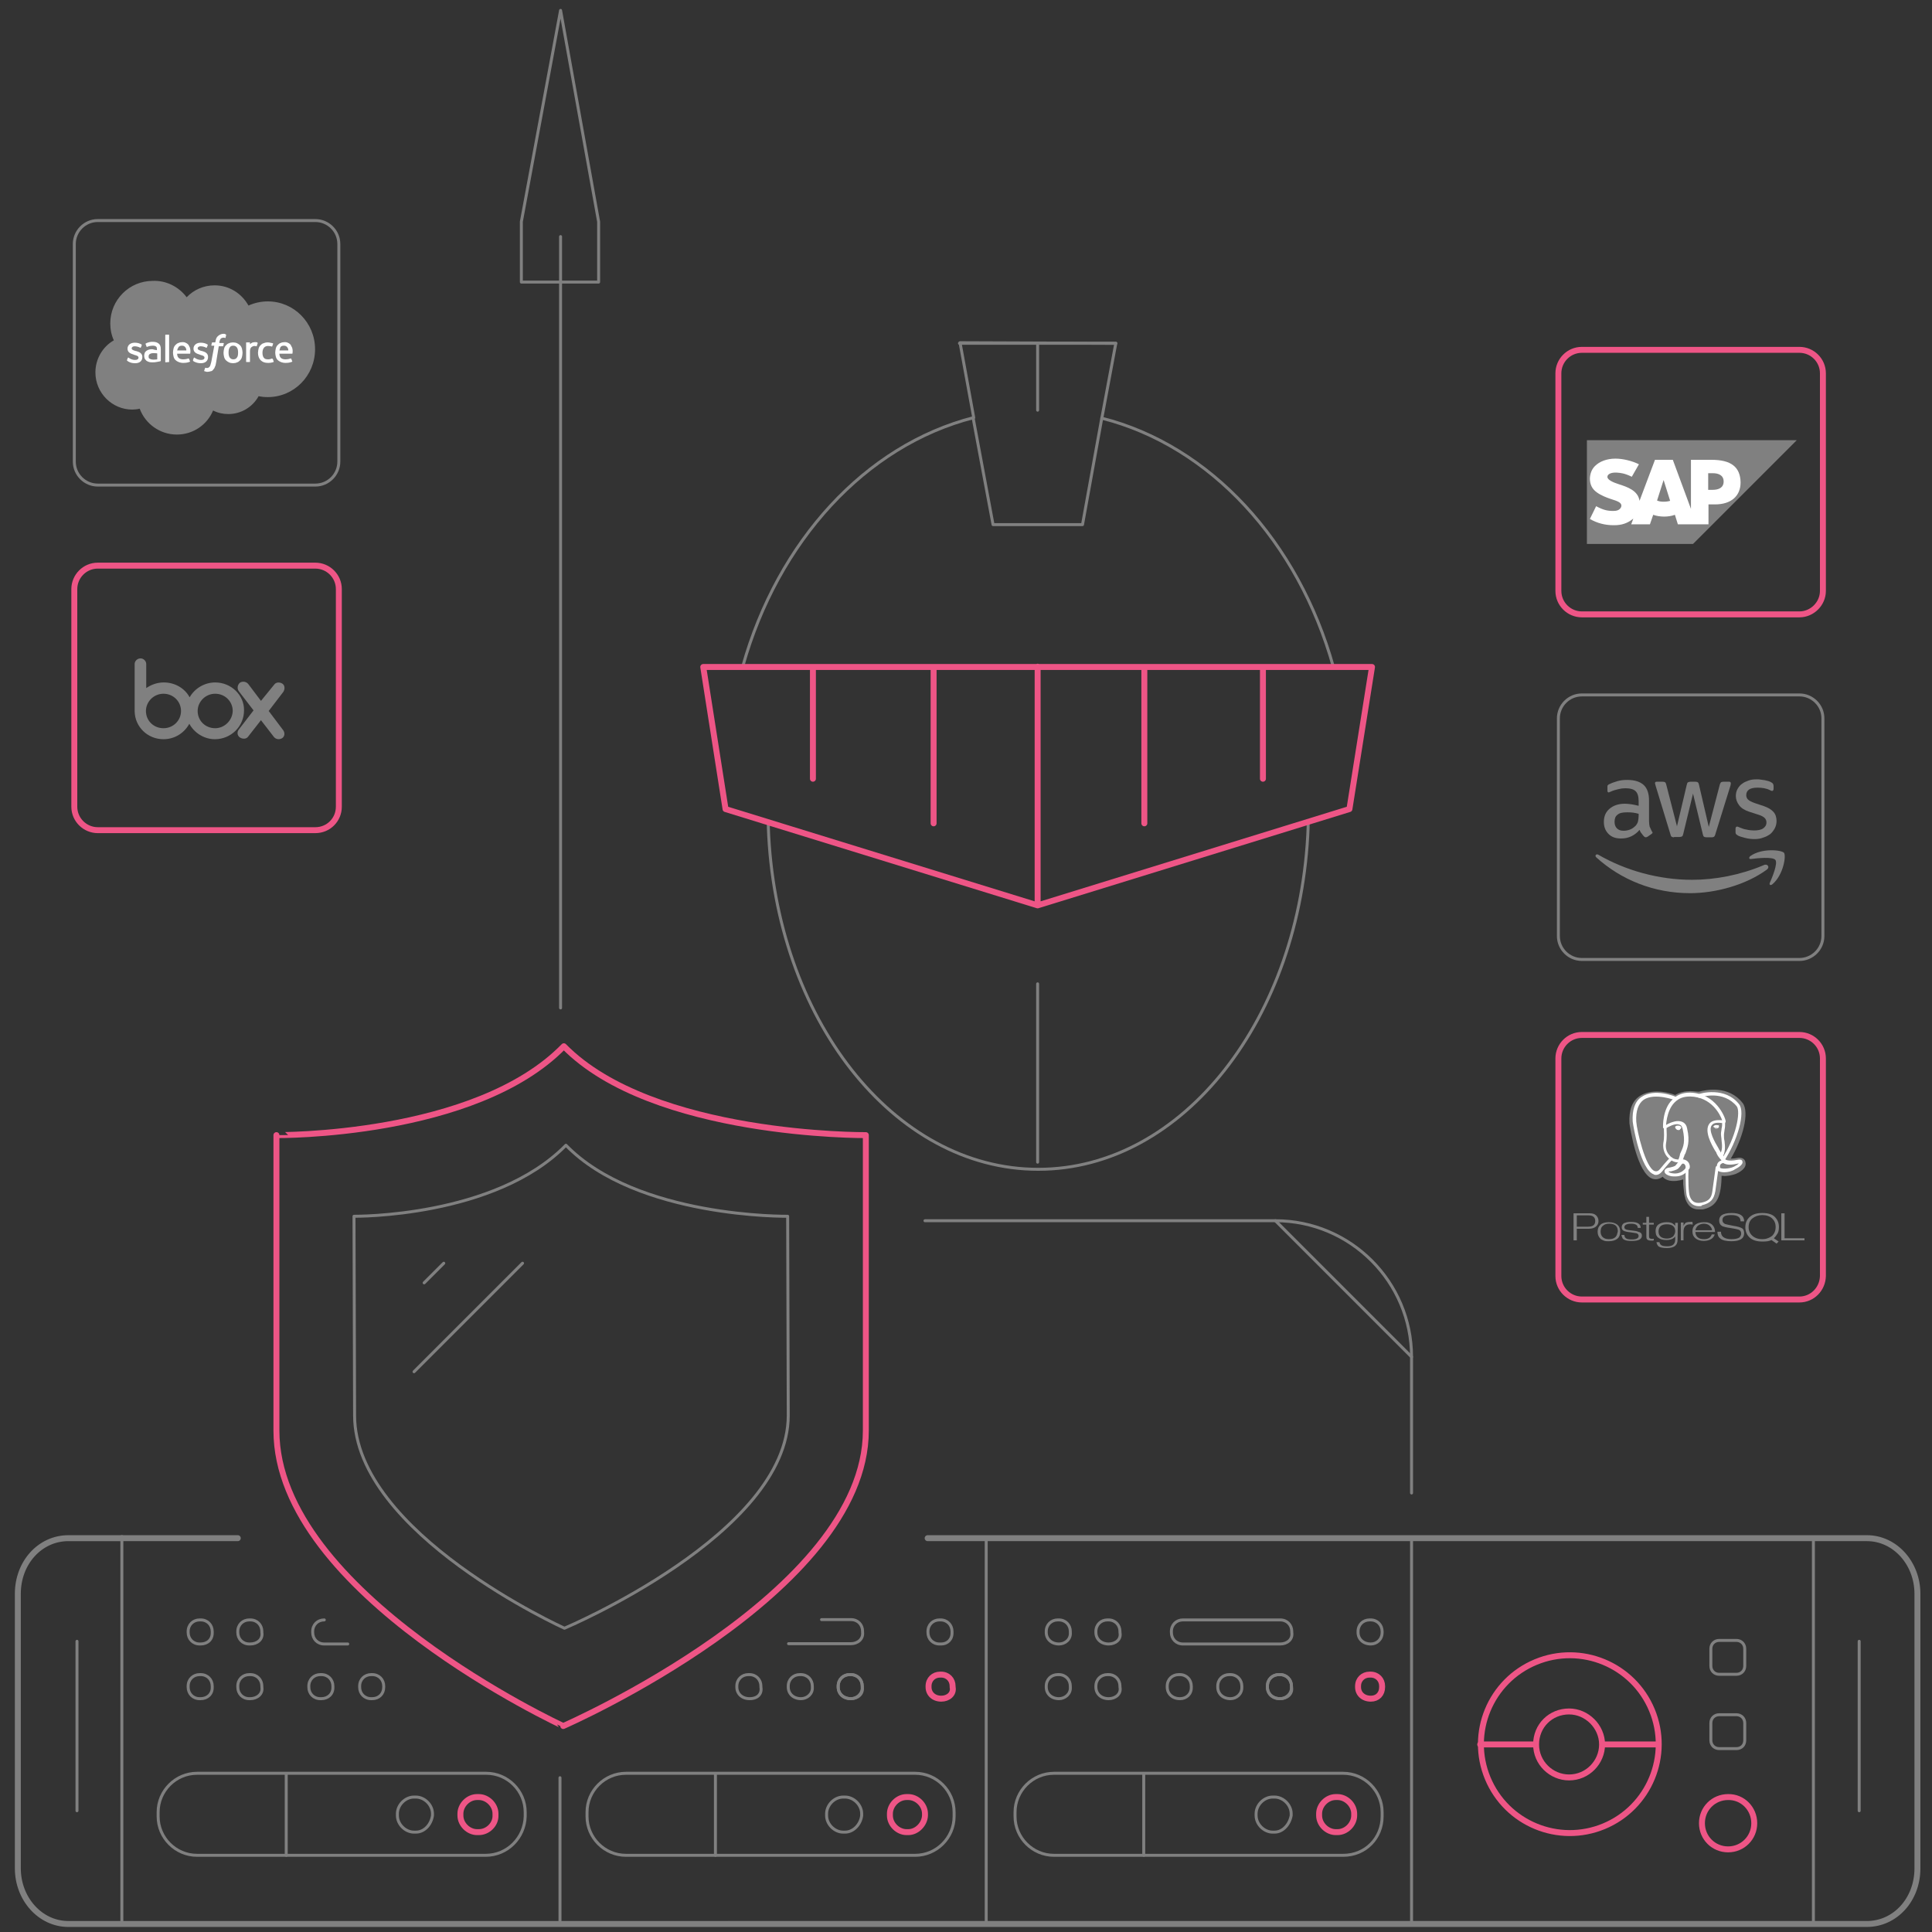 <?xml version="1.0" encoding="utf-8"?>
<!-- Generator: Adobe Illustrator 24.3.0, SVG Export Plug-In . SVG Version: 6.00 Build 0)  -->
<svg version="1.1" id="Layer_1" xmlns="http://www.w3.org/2000/svg" xmlns:xlink="http://www.w3.org/1999/xlink" x="0px" y="0px"
	 viewBox="0 0 650 650" style="enable-background:new 0 0 650 650;" xml:space="preserve">
<rect x="0" y="0" width="650" height="650" fill="#333333" stroke="none"/>
<style type="text/css">
	.vpnresources0{fill:none;stroke:#808080;stroke-width:2;stroke-linecap:round;stroke-linejoin:round;stroke-miterlimit:10;}
	.vpnresources1{fill:none;stroke:#808080;stroke-linecap:round;stroke-linejoin:round;stroke-miterlimit:10;}
	.vpnresources2{fill:none;stroke:#EE5586;stroke-width:2;stroke-linecap:round;stroke-linejoin:round;stroke-miterlimit:10;}
	.vpnresources3{fill:#808080;}
	.vpnresources4{fill:#808080;}
	.vpnresources5{fill:#FFFFFF;}
</style>
<g>
	<path class="vpnresources0" d="M312.1,517.5h316c9.5,0,17,8.5,17,18.7v92.4l0,0c0,10.5-7.5,18.7-17,18.7H23c-9.5,0-17-8.5-17-18.7v-92.4
		c0-10.5,7.5-18.7,17-18.7h18"/>
	<line class="vpnresources1" x1="41" y1="517.5" x2="41" y2="646.9"/>
	<line class="vpnresources1" x1="610.1" y1="517.5" x2="610.1" y2="647.5"/>
	<path class="vpnresources1" d="M163.4,624.2H66.3c-7.2,0-13.1-5.9-13.1-13.1v-1.4c0-7.2,5.9-13.1,13.1-13.1h97.3c7.2,0,13.1,5.9,13.1,13.1
		v1.4C176.5,618.3,170.7,624.2,163.4,624.2z"/>
	<path class="vpnresources1" d="M67.5,571.5h-0.3c-2.3,0-3.9-1.7-3.9-3.9v-0.3c0-2.3,1.7-3.9,3.9-3.9h0.3c2.3,0,3.9,1.7,3.9,3.9v0.3
		C71.5,569.9,69.8,571.5,67.5,571.5z"/>
	<path class="vpnresources1" d="M84.2,571.5h-0.3c-2.3,0-3.9-1.7-3.9-3.9v-0.3c0-2.3,1.7-3.9,3.9-3.9h0.3c2.3,0,3.9,1.7,3.9,3.9v0.3
		C88.5,569.9,86.5,571.5,84.2,571.5z"/>
	<path class="vpnresources1" d="M108.1,571.5h-0.3c-2.3,0-3.9-1.7-3.9-3.9v-0.3c0-2.3,1.7-3.9,3.9-3.9h0.3c2.3,0,3.9,1.7,3.9,3.9v0.3
		C112.1,569.9,110.4,571.5,108.1,571.5z"/>
	<path class="vpnresources1" d="M67.5,553.1h-0.3c-2.3,0-3.9-1.7-3.9-3.9v-0.3c0-2.3,1.7-3.9,3.9-3.9h0.3c2.3,0,3.9,1.7,3.9,3.9v0.3
		C71.5,551.6,69.8,553.1,67.5,553.1z"/>
	<path class="vpnresources1" d="M84.2,553.1h-0.3c-2.3,0-3.9-1.7-3.9-3.9v-0.3c0-2.3,1.7-3.9,3.9-3.9h0.3c2.3,0,3.9,1.7,3.9,3.9v0.3
		C88.5,551.6,86.5,553.1,84.2,553.1z"/>
	<path class="vpnresources1" d="M125.2,571.5h-0.3c-2.3,0-3.9-1.7-3.9-3.9v-0.3c0-2.3,1.7-3.9,3.9-3.9h0.3c2.3,0,3.9,1.7,3.9,3.9v0.3
		C129.1,569.9,127.5,571.5,125.2,571.5z"/>
	<path class="vpnresources1" d="M117,553.1h-7.9c-2.3,0-3.9-1.7-3.9-3.9v-0.3c0-2.3,1.7-3.9,3.9-3.9"/>
	<line class="vpnresources1" x1="96.3" y1="596.8" x2="96.3" y2="624.2"/>
	<path class="vpnresources1" d="M139.9,616.4h-0.6c-2.9,0-5.6-2.6-5.6-5.6v-0.6c0-2.9,2.6-5.6,5.6-5.6h0.6c2.9,0,5.6,2.6,5.6,5.6v0.6
		C145.1,613.7,142.9,616.4,139.9,616.4z"/>
	<path class="vpnresources1" d="M307.9,624.2h-97.3c-7.2,0-13.1-5.9-13.1-13.1v-1.4c0-7.2,5.9-13.1,13.1-13.1h97.3c7.2,0,13.1,5.9,13.1,13.1
		v1.4C321,618.3,315.1,624.2,307.9,624.2z"/>
	<path class="vpnresources1" d="M252.2,571.5L252.2,571.5c-2.6,0-4.3-1.7-4.3-3.9v-0.3c0-2.3,1.7-3.9,3.9-3.9h0.3c2.3,0,3.9,1.7,3.9,3.9v0.3
		C256.4,569.9,254.9,571.5,252.2,571.5z"/>
	<path class="vpnresources1" d="M316.7,553.1h-0.6c-2.3,0-3.9-1.7-3.9-3.9v-0.3c0-2.3,1.7-3.9,3.9-3.9h0.3c2.3,0,3.9,1.7,3.9,3.9v0.3
		C320.4,551.6,318.7,553.1,316.7,553.1z"/>
	<path class="vpnresources1" d="M269.5,571.5L269.5,571.5c-2.6,0-4.3-1.7-4.3-3.9v-0.3c0-2.3,1.7-3.9,3.9-3.9h0.3c2.3,0,3.9,1.7,3.9,3.9v0.3
		C273.5,569.9,271.5,571.5,269.5,571.5z"/>
	<path class="vpnresources1" d="M286.3,571.5L286.3,571.5c-2.6,0-4.3-1.7-4.3-3.9v-0.3c0-2.3,1.7-3.9,3.9-3.9h0.3c2.3,0,3.9,1.7,3.9,3.9v0.3
		C290.2,569.9,288.2,571.5,286.3,571.5z"/>
	<path class="vpnresources1" d="M286.3,571.5L286.3,571.5c-2.6,0-4.3-1.7-4.3-3.9v-0.3c0-2.3,1.7-3.9,3.9-3.9h0.3c2.3,0,3.9,1.7,3.9,3.9v0.3
		C290.5,569.9,288.6,571.5,286.3,571.5z"/>
	<path class="vpnresources1" d="M276.4,544.9h9.9c2.3,0,3.9,1.7,3.9,3.9v0.3c0.3,2.4-1.7,3.9-3.9,3.9h-21"/>
	<line class="vpnresources1" x1="240.7" y1="596.8" x2="240.7" y2="624.2"/>
	<path class="vpnresources1" d="M284.3,616.4h-0.6c-2.9,0-5.6-2.6-5.6-5.6v-0.6c0-2.9,2.6-5.6,5.6-5.6h0.6c2.9,0,5.6,2.6,5.6,5.6v0.6
		C289.6,613.7,287.2,616.4,284.3,616.4z"/>
	<path class="vpnresources1" d="M451.9,624.2h-97.3c-7.2,0-13.1-5.9-13.1-13.1v-1.4c0-7.2,5.9-13.1,13.1-13.1h97.3c7.2,0,13.1,5.9,13.1,13.1
		v1.4C465,618.3,459.5,624.2,451.9,624.2z"/>
	<path class="vpnresources1" d="M356.3,571.5L356.3,571.5c-2.6,0-4.3-1.7-4.3-3.9v-0.3c0-2.3,1.7-3.9,3.9-3.9h0.3c2.3,0,3.9,1.7,3.9,3.9v0.3
		C360.3,569.9,358.3,571.5,356.3,571.5z"/>
	<path class="vpnresources1" d="M373,571.5L373,571.5c-2.6,0-4.3-1.7-4.3-3.9v-0.3c0-2.3,1.7-3.9,3.9-3.9h0.3c2.3,0,3.9,1.7,3.9,3.9v0.3
		C377.3,569.9,375.3,571.5,373,571.5z"/>
	<path class="vpnresources1" d="M397,571.5L397,571.5c-2.6,0-4.3-1.7-4.3-3.9v-0.3c0-2.3,1.7-3.9,3.9-3.9h0.3c2.3,0,3.9,1.7,3.9,3.9v0.3
		C400.9,569.9,399.2,571.5,397,571.5z"/>
	<path class="vpnresources1" d="M356.3,553.1L356.3,553.1c-2.6,0-4.3-1.7-4.3-3.9v-0.3c0-2.3,1.7-3.9,3.9-3.9h0.3c2.3,0,3.9,1.7,3.9,3.9v0.3
		C360.3,551.6,358.3,553.1,356.3,553.1z"/>
	<path class="vpnresources1" d="M373,553.1L373,553.1c-2.6,0-4.3-1.7-4.3-3.9v-0.3c0-2.3,1.7-3.9,3.9-3.9h0.3c2.3,0,3.9,1.7,3.9,3.9v0.3
		C377.3,551.6,375.3,553.1,373,553.1z"/>
	<path class="vpnresources1" d="M461.2,553.1L461.2,553.1c-2.6,0-4.3-1.7-4.3-3.9v-0.3c0-2.3,1.7-3.9,3.9-3.9h0.3c2.3,0,3.9,1.7,3.9,3.9v0.3
		C465,551.6,463.2,553.1,461.2,553.1z"/>
	<path class="vpnresources1" d="M414,571.5L414,571.5c-2.6,0-4.3-1.7-4.3-3.9v-0.3c0-2.3,1.7-3.9,3.9-3.9h0.3c2.3,0,3.9,1.7,3.9,3.9v0.3
		C417.9,569.9,416,571.5,414,571.5z"/>
	<path class="vpnresources1" d="M430.7,571.5L430.7,571.5c-2.6,0-4.3-1.7-4.3-3.9v-0.3c0-2.3,1.7-3.9,3.9-3.9h0.3c2.3,0,3.9,1.7,3.9,3.9v0.3
		C434.6,569.9,432.6,571.5,430.7,571.5z"/>
	<path class="vpnresources1" d="M430.7,571.5L430.7,571.5c-2.6,0-4.3-1.7-4.3-3.9v-0.3c0-2.3,1.7-3.9,3.9-3.9h0.3c2.3,0,3.9,1.7,3.9,3.9v0.3
		C435,569.9,433,571.5,430.7,571.5z"/>
	<path class="vpnresources1" d="M430.7,553.1H398c-2.3,0-3.9-1.7-3.9-3.9v-0.3c0-2.3,1.7-3.9,3.9-3.9h32.7c2.3,0,3.9,1.7,3.9,3.9v0.3
		C435,551.6,433,553.1,430.7,553.1z"/>
	<line class="vpnresources1" x1="384.8" y1="596.8" x2="384.8" y2="624.2"/>
	<path class="vpnresources1" d="M428.8,616.4h-0.6c-2.9,0-5.6-2.6-5.6-5.6v-0.6c0-2.9,2.6-5.6,5.6-5.6h0.6c2.9,0,5.6,2.6,5.6,5.6v0.6
		C433.9,613.7,431.7,616.4,428.8,616.4z"/>
	<line class="vpnresources1" x1="188.4" y1="598.1" x2="188.4" y2="647.5"/>
	<line class="vpnresources1" x1="25.9" y1="552.2" x2="25.9" y2="609.2"/>
	<line class="vpnresources1" x1="625.5" y1="552.2" x2="625.5" y2="609.2"/>
	<line class="vpnresources1" x1="331.8" y1="517.5" x2="331.8" y2="647.5"/>
	<line class="vpnresources1" x1="474.9" y1="517.5" x2="474.9" y2="647.5"/>
	
		<ellipse transform="matrix(0.924 -0.383 0.383 0.924 -184.413 246.694)" id="svg-concept" class="vpnresources2" cx="527.9" cy="586.9" rx="29.9" ry="29.9"/>
	<path id="svg-concept" class="vpnresources2" d="M539,586.9c0,6-4.9,11.1-11.1,11.1c-6,0-11.1-4.9-11.1-11.1c0-6.3,4.9-11.1,11.1-11.1
		C533.9,575.8,539,580.9,539,586.9z M557.8,586.9H539 M516.8,586.9H498"/>
	<path class="vpnresources1" d="M584.2,588.3h-5.8c-1.6,0-2.8-1.2-2.8-2.8v-5.8c0-1.6,1.2-2.8,2.8-2.8h5.8c1.6,0,2.8,1.2,2.8,2.8v5.8
		C587,587.2,585.8,588.3,584.2,588.3z"/>
	<path class="vpnresources1" d="M584.2,563.3h-5.8c-1.6,0-2.8-1.2-2.8-2.8v-5.8c0-1.6,1.2-2.8,2.8-2.8h5.8c1.6,0,2.8,1.2,2.8,2.8v5.8
		C587,562.1,585.8,563.3,584.2,563.3z"/>
	<path class="vpnresources1" d="M375.4,115.5l-4.7,25.2c36.4,9.2,66.1,41.4,77.9,83.7h13.1l-7.6,47.8l-14,4.3v1.9c-2.4,64.1-42.1,115-90.8,115
		s-88.5-50.9-90.8-115v-1.9l-14.2-4.5l-7.5-47.8h13.1c11.8-42.1,41.3-74.4,77.7-83.7l-4.6-25.2L375.4,115.5L375.4,115.5z M349.1,138
		v-22.5 M349.1,391v-60"/>

	<g>
	<path id="svg-concept" class="vpnresources2" d="M349.1,304.6v-80.3 M349.1,304.6l-105-32.4 M349.1,304.6L454,272.2 M236.6,224.4h225
		 M236.6,224.4l7.5,47.8 M461.6,224.4l-7.6,47.8 M424.9,224.4V262 M273.5,224.4V262 M385,224.4V277 M314.1,224.4V277"/>
		<animate attributeName="opacity" begin="1s" dur="1.5s" repeatCount="indefinite" restart="always" values="0;1;0"></animate>
	</g>

	<path class="vpnresources1" d="M322.8,115.5h52.6 M334.1,176.5h30 M327.4,140.6l6.7,35.9 M370.7,140.6l-6.5,35.9"/>
	<path class="vpnresources1" d="M311.2,410.7h117.9c25.3,0,45.8,20.6,45.8,45.8v45.8"/>
	<path class="vpnresources1" d="M429.1,410.7l45.8,45.8"/>
	<path class="vpnresources1" d="M201.4,94.9h-26V74.6l13.2-71.1l12.8,71.1V94.9z"/>
	<path class="vpnresources1" d="M188.6,79.6v259.5"/>
	<path class="vpnresources0" d="M41,517.5h39"/>

	<g>
		<path id="svg-concept" class="vpnresources2" d="M605.4,437.2h-73.2c-4.3,0-7.9-3.5-7.9-7.9v-73.2c0-4.3,3.5-7.9,7.9-7.9h73.2c4.3,0,7.9,3.5,7.9,7.9v73.2
			C613.2,433.7,609.7,437.2,605.4,437.2z"/>
		<path class="vpnresources3" d="M537,408.9L537,408.9c-0.5-0.5-1.2-0.7-2.2-0.7h-5.4v9.1h1.1v-3.9h4c1,0,1.8-0.2,2.4-0.7
			c0.6-0.5,0.9-1.1,0.9-1.9S537.5,409.4,537,408.9z M534.3,412.7L534.3,412.7h-3.8v-3.8h4c1.5,0,2.2,0.7,2.2,1.9
			C536.7,412.1,535.9,412.7,534.3,412.7z"/>
		<path class="vpnresources3" d="M544.2,412.1L544.2,412.1c-0.7-0.6-1.7-0.9-3-0.9c-1.2,0-2.2,0.3-2.8,0.9s-0.9,1.3-0.9,2.3
			c0,0.9,0.3,1.7,0.9,2.3c0.3,0.3,0.7,0.5,1.2,0.7s1,0.2,1.6,0.2c1.3,0,2.3-0.3,3-0.9c0.6-0.5,0.9-1.3,0.9-2.3
			C545.1,413.4,544.8,412.6,544.2,412.1z M544,415.4c-0.1,0.3-0.3,0.6-0.5,0.8c-0.5,0.5-1.2,0.7-2.2,0.7c-0.9,0-1.6-0.2-2.1-0.7
			s-0.7-1.1-0.7-1.9c0-0.4,0.1-0.8,0.2-1.1c0.1-0.3,0.3-0.6,0.6-0.8c0.5-0.5,1.2-0.7,2.1-0.7c2,0,2.9,0.9,2.9,2.6
			C544.2,414.7,544.1,415.1,544,415.4L544,415.4z"/>
		<path class="vpnresources3" d="M552.4,415.7c0,1.2-1.1,1.8-3.3,1.8c-0.7,0-1.2,0-1.7-0.1s-0.8-0.2-1.1-0.4c-0.2-0.1-0.4-0.3-0.5-0.6
			c-0.1-0.2-0.2-0.5-0.3-0.9h1c0,0.5,0.2,0.8,0.5,1.1c0.4,0.3,1.1,0.4,2,0.4c1.5,0,2.3-0.4,2.3-1.2c0-0.4-0.3-0.8-0.8-0.9
			c-0.1,0-0.7-0.1-1.9-0.3c-1.1-0.1-1.8-0.3-2.1-0.4c-0.6-0.2-0.9-0.7-0.9-1.3c0-0.6,0.3-1.1,0.8-1.4c0.3-0.1,0.6-0.2,1-0.3
			c0.4-0.1,0.9-0.1,1.4-0.1c2.1,0,3.2,0.7,3.2,2h-1c0-0.9-0.7-1.4-2.2-1.4c-0.8,0-1.3,0.1-1.7,0.3c-0.4,0.2-0.6,0.5-0.6,0.9
			s0.2,0.6,0.7,0.8c0.3,0.1,1,0.2,2,0.3c0.9,0.1,1.6,0.2,1.9,0.4C552.1,414.6,552.4,415.1,552.4,415.7L552.4,415.7z"/>
		<path class="vpnresources3" d="M556.4,417.3l-0.4,0.1h-0.3c-0.7,0-1.1-0.1-1.4-0.3c-0.3-0.2-0.4-0.5-0.4-1V412h-1.2v-0.6h1.2v-2h0.9v2h1.6
			v0.6h-1.6v4c0,0.3,0.1,0.5,0.2,0.6c0.2,0.1,0.4,0.2,0.9,0.2c0.1,0,0.1,0,0.2,0c0.1,0,0.2,0,0.3-0.1V417.3L556.4,417.3z"/>
		<path class="vpnresources3" d="M564.5,411.4h-0.9v1c-0.4-0.4-0.7-0.7-0.9-0.8c-0.5-0.3-1.2-0.4-2-0.4c-1.2,0-2.1,0.3-2.8,0.8
			c-0.6,0.5-0.9,1.2-0.9,2.2c0,0.5,0.1,0.9,0.2,1.3c0.2,0.4,0.4,0.7,0.7,0.9c0.6,0.5,1.5,0.8,2.7,0.8c1.4,0,2.4-0.4,3-1.2v1.1
			c0,0.7-0.2,1.2-0.6,1.6c-0.4,0.4-1.1,0.6-2.1,0.6c-0.9,0-1.6-0.1-2-0.4c-0.3-0.2-0.5-0.5-0.6-1h-1c0.1,0.7,0.4,1.2,0.8,1.5
			c0.5,0.3,1.4,0.5,2.7,0.5c2.4,0,3.6-0.9,3.6-2.7L564.5,411.4L564.5,411.4z M562.9,416L562.9,416c-0.3,0.2-0.6,0.4-0.9,0.5
			s-0.7,0.2-1.1,0.2c-1.9,0-2.9-0.8-2.9-2.4c0-0.7,0.2-1.3,0.7-1.8c0.5-0.4,1.2-0.6,2.1-0.6c0.9,0,1.6,0.2,2.1,0.6s0.7,1,0.7,1.7
			C563.6,414.9,563.3,415.5,562.9,416z"/>
		<path class="vpnresources3" d="M569.5,412c-0.3,0-0.5-0.1-0.8-0.1c-1.5,0-2.3,0.8-2.3,2.5v2.9h-0.9v-6h0.9v1.1l0,0c0.2-0.4,0.4-0.7,0.7-1
			c0.4-0.2,0.9-0.3,1.7-0.3h0.6L569.5,412L569.5,412z"/>
		<path class="vpnresources3" d="M573.3,416.9c-1,0-1.7-0.2-2.2-0.7c-0.4-0.4-0.7-1-0.7-1.7h6.6c0-1-0.3-1.8-0.9-2.4l0,0
			c-0.3-0.3-0.8-0.6-1.2-0.7c-0.5-0.2-1-0.2-1.7-0.2c-1.2,0-2.1,0.3-2.8,0.8c-0.7,0.6-1,1.3-1,2.3s0.3,1.7,1,2.3
			c0.7,0.6,1.7,0.9,2.9,0.9c0.5,0,1-0.1,1.4-0.2s0.8-0.3,1.1-0.5c0.6-0.4,0.9-0.9,1.1-1.5h-1C575.5,416.4,574.7,416.9,573.3,416.9z
			 M571.2,412.4c0.3-0.2,0.6-0.4,0.9-0.5s0.7-0.2,1.1-0.2c0.8,0,1.5,0.2,2,0.7s0.8,1,0.8,1.5h-5.6l0,0
			C570.5,413.3,570.8,412.8,571.2,412.4z"/>
		<path class="vpnresources4" d="M586.8,414.9c0,1.8-1.4,2.7-4.3,2.7c-1.7,0-3-0.3-3.7-0.9c-0.7-0.5-1-1.3-1-2.3h1.2c0,1.7,1.2,2.5,3.6,2.5
			c1.1,0,2-0.2,2.5-0.5c0.4-0.3,0.7-0.8,0.7-1.4s-0.3-1.1-0.9-1.3c-0.3-0.1-1.1-0.3-2.4-0.5c-1.6-0.2-2.7-0.5-3.1-0.7
			c-0.7-0.4-1-1-1-1.9c0-0.8,0.3-1.4,0.9-1.8c0.6-0.4,1.7-0.7,3.3-0.7c2.8,0,4.2,0.9,4.2,2.8h-1.2c0-1.4-1-2.1-3.1-2.1
			c-1,0-1.8,0.1-2.3,0.4s-0.7,0.7-0.7,1.3c0,0.6,0.3,1,0.9,1.3c0.3,0.1,1.2,0.3,2.7,0.6c1.4,0.2,2.4,0.5,2.9,0.8
			C586.5,413.4,586.8,414,586.8,414.9L586.8,414.9z"/>
		<path class="vpnresources4" d="M598.1,414.9c0.3-0.6,0.4-1.3,0.4-2.1c0-1.4-0.5-2.5-1.4-3.4c-0.5-0.5-1.1-0.8-1.8-1s-1.5-0.3-2.4-0.3
			c-1.8,0-3.2,0.4-4.2,1.3s-1.5,2-1.5,3.5c0,1.4,0.5,2.6,1.5,3.5s2.4,1.3,4.2,1.3c0.7,0,1.3,0,1.8-0.1s0.9-0.2,1.3-0.4l1.7,1.2
			l0.7-0.7l-1.6-1.1C597.4,416,597.8,415.4,598.1,414.9z M596.2,415.8c-0.4,0.3-0.9,0.6-1.5,0.8c-0.5,0.2-1.1,0.3-1.8,0.3
			c-1.4,0-2.5-0.4-3.3-1.1s-1.3-1.7-1.3-2.9c0-1.3,0.4-2.3,1.3-3c0.9-0.7,2-1.1,3.3-1.1c1.4,0,2.5,0.4,3.3,1.1
			c0.4,0.4,0.7,0.8,0.9,1.3s0.3,1,0.3,1.7C597.4,414,597,415,596.2,415.8L596.2,415.8z"/>
		<polygon class="vpnresources4" points="607.1,417.3 599.3,417.3 599.3,408.2 600.4,408.2 600.4,416.6 607.1,416.6 		"/>
		<path class="vpnresources4" d="M577.6,395.8c0.2-2.2,0.2-2.5,1.8-2.2h0.4c1.3,0,2.9-0.2,3.8-0.7c2-0.9,3.3-2.5,1.3-2.2
			c-4.5,0.9-4.9-0.5-4.9-0.5c4.9-7.3,6.9-16.3,5.1-18.5c-4.7-6.2-13.1-3.3-13.1-3.1l0,0c-0.9-0.2-2-0.4-3.1-0.4
			c-2,0-3.6,0.5-4.9,1.5c0,0-14.7-6-14,7.6c0.2,2.9,4.2,21.9,8.9,16.1c1.8-2.2,3.4-3.8,3.4-3.8c0.9,0.5,1.8,0.9,2.9,0.7l0,0
			c0,0.4,0,0.5,0,0.9c-1.3,1.5-0.9,1.6-3.3,2.2c-2.5,0.5-1.1,1.5,0,1.6c1.1,0.4,3.8,0.7,5.6-1.8v0.4c0.5,0.4,0.4,2.7,0.5,4.5
			c0.2,1.8,0.2,3.3,0.5,4.2c0.4,0.9,0.7,3.4,4,2.7C575.3,404.5,577.4,403.6,577.6,395.8"/>
		<path class="vpnresources4" d="M571.4,406.9c-2.2,0-3.6-1.3-4.4-3.6v-0.2c-0.4-1.1-0.5-2.7-0.7-4.7v-0.9c0-0.2,0-0.4,0-0.7
			c-1.5,0.5-3.1,0.7-4.7,0.4c-0.7-0.2-1.6-0.5-2.2-1.3c-1.5,1.1-2.7,0.9-3.4,0.7c-5.3-1.8-7.6-17.4-7.8-18.7
			c-0.2-4.4,0.9-7.4,3.4-9.1c4-2.7,9.8-1.3,12-0.4c1.5-0.9,3.3-1.3,5.1-1.3c1.1,0,2,0.2,2.9,0.2c2.4-0.7,10-2.2,14.7,3.8
			c2.4,3.1,0,12.1-4,18.7c0.5,0,1.1,0,2-0.2c2.2-0.5,2.9,0.9,2.9,1.3c0.7,2.2-2.2,3.6-3.1,4c-1.3,0.5-3.3,0.9-4.5,0.7h-0.4v0.2v0.4
			l0,0c-0.2,7.8-2.4,9.8-6.3,10.7C572.4,406.9,572,406.9,571.4,406.9z M568.5,392.4c0.9,0.7,1.1,2.2,1.1,4.9v0.9
			c0,0.9,0.2,2.9,0.4,3.8c0,0.2,0,0.2,0.2,0.4c0.4,1.1,0.5,1.5,2,1.3c2-0.4,3.4-0.7,3.6-7.6h1.8l-1.8-0.2v-0.4
			c0.2-1.3,0.2-2.4,1.1-2.9c0.5-0.4,1.3-0.5,1.8-0.4c-0.5-0.5-0.5-0.9-0.7-1.1l-0.2-0.7l0.4-0.5c4.9-7.1,6.2-15.2,5.3-16.5
			c-3.8-4.9-10.3-2.9-11.1-2.5h-0.2l-0.5,0.2h-0.4c-0.9-0.2-1.8-0.2-2.7-0.4c-1.6,0-2.7,0.4-3.8,1.1l-0.7,0.5l-0.9-0.4
			c-1.8-0.7-6.9-2.2-9.6-0.2c-1.5,1.1-2.2,3.1-2,6.2c0.2,3.8,3.4,15.2,5.4,15.6c0,0,0.2,0,0.5-0.5c1.8-2.2,3.4-4,3.4-4l0.9-1.1
			l1.3,0.7c0.4,0.4,0.9,0.4,1.3,0.5l2.7-2.4l-0.4,4c0,0.2,0,0.2,0,0.4l0.2,0.7l-0.5,0.5l0,0l1.3,0.5L568.5,392.4z"/>
		<path class="vpnresources3" d="M584.7,391.1c-4.5,0.9-4.9-0.5-4.9-0.5c4.9-7.3,6.9-16.3,5.1-18.5c-4.7-6.2-13.1-3.3-13.1-3.1l0,0
			c-0.9-0.2-2-0.4-3.1-0.4c-2,0-3.6,0.5-4.9,1.5c0,0-14.7-6-14,7.6c0.2,2.9,4.2,21.9,8.9,16.1c1.8-2.2,3.4-3.8,3.4-3.8
			c0.9,0.5,1.8,0.9,2.9,0.7l0,0c0,0.2,0,0.5,0,0.9c-1.3,1.5-0.9,1.6-3.3,2.2c-2.5,0.5-1.1,1.5,0,1.6c1.1,0.4,3.8,0.7,5.6-1.8v0.4
			c0.5,0.4,0.9,2.5,0.7,4.5c0,2-0.2,3.3,0.4,4.4s0.7,3.4,4,2.7c2.7-0.5,4.2-2.2,4.4-4.5c0.2-1.8,0.4-1.5,0.5-3.1l0.2-0.7
			c0.4-2.4,0-3.3,1.6-2.9h0.4c1.3,0,2.9-0.2,3.8-0.7C585.6,392.2,586.7,390.6,584.7,391.1L584.7,391.1z"/>
		<path class="vpnresources5" d="M571.6,405.8c-2.7,0-3.6-2.2-4-3.1c-0.5-1.3-0.5-6.2-0.5-10.3c0-0.4,0.4-0.5,0.5-0.5c0.4,0,0.5,0.2,0.5,0.5
			c-0.2,4.7,0,8.9,0.4,10c0.5,1.5,1.5,2.7,4,2.2c2.4-0.5,3.3-1.5,3.6-3.8l1.1-8c0-0.4,0.4-0.5,0.5-0.5c0.4,0,0.5,0.4,0.5,0.5l-1.1,8
			c-0.5,2.7-1.6,4-4.5,4.7C572.5,405.8,572.2,405.8,571.6,405.8z M557.1,395.3c-0.2,0-0.5,0-0.7-0.2c-4.4-1.5-6.9-16-7.1-17.8
			c-0.2-3.8,0.7-6.7,2.9-8.2c4.4-3.1,11.4-0.2,11.8,0c0.4,0.2,0.4,0.4,0.4,0.7c-0.2,0.4-0.4,0.4-0.7,0.4c0,0-6.9-2.7-10.7-0.2
			c-1.8,1.3-2.7,3.8-2.5,7.3c0.2,3.1,3.1,15.6,6.2,16.7c0.2,0,0.9,0.4,1.8-0.7c1.8-2.2,3.3-3.8,3.4-3.8c0.2-0.2,0.5-0.2,0.7,0
			c0.2,0.2,0.2,0.5,0,0.7c0,0-1.6,1.6-3.3,3.8C558.4,395.1,557.7,395.3,557.1,395.3z M579.8,390.9c-0.2,0-0.2,0-0.4-0.2
			c-0.2-0.2-0.4-0.5-0.2-0.7c4.9-7.3,6.5-16,5.1-17.8c-4.4-5.4-11.8-3.3-12.3-2.9c0,0,0,0-0.2,0c-0.4,0-0.5,0-0.7-0.4
			c-0.2-0.2,0-0.5,0.2-0.7c0.7-0.4,9.1-2.7,13.8,3.3c2.2,2.7-0.5,12.3-5.1,19.2C580.1,390.9,580,390.9,579.8,390.9z"/>
		<path class="vpnresources5" d="M580.1,394.4c-0.9,0-1.6-0.2-2-0.4c-0.5-0.4-0.5-0.7-0.5-0.9c-0.2-2.2,1.1-2.5,1.6-2.7c0-0.2-0.2-0.2-0.4-0.4
			c-0.4-0.5-0.9-1.1-1.3-2c0-0.2-0.2-0.5-0.5-0.9c-1.3-2.2-3.6-6.5-2-8.9c0.7-1.1,2.2-1.5,4.4-1.3c-0.7-2-3.6-7.8-10.7-8
			c-2.2,0-3.8,0.5-5.3,2c-2.9,2.9-2.9,8.3-2.9,8.3c0,0.4-0.2,0.5-0.5,0.5s-0.5-0.2-0.5-0.5c0-0.2-0.2-6,3.1-9.2
			c1.5-1.6,3.4-2.4,6-2.4c8.7,0.2,11.8,8.3,12,9.6c0,0.5-0.4,0.7-0.5,0.7h-0.2c-1.5-0.2-3.3-0.4-4,0.7c-1.3,1.6,1.1,5.8,2.2,7.6
			c0.2,0.5,0.4,0.7,0.5,0.9c0.4,0.7,0.7,1.3,1.1,1.8c0.4,0.4,0.5,0.7,0.7,1.1c0,0,0.7,0.9,4.2,0.2c0.9-0.2,1.5,0,1.6,0.5
			c0.4,1.1-1.5,2.2-2.5,2.7C582.9,394,581.4,394.4,580.1,394.4z M579.8,391.3c-0.2,0-0.2,0-0.2,0c-0.5,0.2-1.1,0.4-0.9,1.6
			c0.4,0.4,3.1,0.4,4.7-0.4c0.7-0.4,1.3-0.7,1.6-1.1l0,0C582.5,392,580.9,392,579.8,391.3C580,391.3,579.8,391.3,579.8,391.3z"/>
		<path class="vpnresources5" d="M563.6,395.8c-0.5,0-1.3,0-1.8-0.2c-0.2,0-1.8-0.5-1.8-1.5s1.3-1.3,1.8-1.3c1.8-0.4,1.8-0.5,2.4-1.3
			c0.2-0.2,0.4-0.5,0.7-0.7l0,0c0.9-1.1,1.8-0.7,2.2-0.5c0.5,0.2,1.1,0.7,1.3,1.5c0.2,0.5,0.2,1.3-0.2,1.6
			C566.9,395.1,565.5,395.8,563.6,395.8z M561.3,394.2c0.2,0.2,0.4,0.2,0.7,0.4c1.5,0.4,3.6,0.4,5.1-1.6c0.2-0.2,0.2-0.5,0-0.7
			c-0.2-0.4-0.4-0.7-0.5-0.7c-0.4-0.2-0.5-0.2-0.9,0.2l0,0c-0.2,0.4-0.4,0.5-0.5,0.7c-0.7,0.9-1.1,1.1-3.1,1.6
			C561.7,394,561.5,394.2,561.3,394.2z"/>
		<path class="vpnresources5" d="M565.3,391.8c-0.4,0-0.5-0.2-0.5-0.5v-0.2c-1.3,0-2.5-0.5-3.6-1.6c-1.3-1.3-1.8-3.1-1.6-4.9
			c0.4-2,0.2-3.8,0.2-4.7c0-0.2,0-0.5,0-0.5c0-0.9,2.7-2,4.2-2.2c2-0.2,3.3,0.7,3.6,2.4c1.1,4.7,0,6.7-0.5,8.3
			c-0.2,0.4-0.2,0.5-0.4,0.7v0.2c-0.4,0.9-0.7,1.8-0.5,2.4C565.8,391.5,565.6,391.8,565.3,391.8L565.3,391.8z M560.7,379.5
			c0,0.2,0,0.2,0,0.4c0,0.9,0.2,2.7-0.2,4.9c-0.2,1.5,0.2,2.9,1.3,4c0.7,0.9,1.8,1.3,2.9,1.3c0.2-0.5,0.4-1.1,0.5-1.6v-0.2
			c0.2-0.4,0.2-0.5,0.4-0.9c0.7-1.5,1.5-3.3,0.5-7.6c-0.2-0.9-0.5-1.3-1.3-1.5C563.5,377.9,561.3,379.1,560.7,379.5z"/>
		<path class="vpnresources5" d="M563.8,379.3c0,0.2,0.4,0.7,0.9,0.7c0.5,0,0.9-0.4,0.9-0.5s-0.4-0.4-0.9-0.5
			C564.4,379,563.8,379.1,563.8,379.3L563.8,379.3z"/>
		<path class="vpnresources5" d="M564.7,380.2L564.7,380.2c-0.4,0-0.7-0.2-0.9-0.5c0,0-0.2-0.2-0.2-0.4l0,0v-0.2c0,0,0-0.2,0.2-0.2
			c0.2-0.2,0.5-0.2,0.9-0.2c0.5,0,1.1,0.4,0.9,0.7c0,0.2-0.2,0.4-0.4,0.4C565.3,380.1,565.1,380.2,564.7,380.2z M564,379.3
			c0,0.2,0.4,0.5,0.7,0.5c0.4,0,0.7-0.2,0.7-0.4c0,0-0.2-0.2-0.7-0.2C564.4,379.1,564.2,379.1,564,379.3z"/>
		<path class="vpnresources5" d="M578.3,378.8c0,0.2-0.4,0.7-0.9,0.7c-0.5,0-0.9-0.4-0.9-0.5c0-0.2,0.4-0.4,0.9-0.5
			C578,378.6,578.3,378.6,578.3,378.8L578.3,378.8z"/>
		<path class="vpnresources5" d="M577.4,379.7c-0.2,0-0.4,0-0.5-0.2c-0.2-0.2-0.2-0.2-0.4-0.4V379c0.2-0.2,0.5-0.4,0.9-0.4c0.4,0,0.5,0,0.7,0
			l0,0l0,0c0.2,0,0.2,0.2,0.2,0.2v0.4l0,0c0,0,0,0.2-0.2,0.2C578.2,379.3,578,379.7,577.4,379.7L577.4,379.7z M577.8,378.8
			c0,0-0.2,0-0.4,0c-0.4,0-0.7,0.2-0.7,0.4l0,0c0,0,0,0.2,0.2,0.2c0.2,0.2,0.4,0.2,0.5,0.2c0.2,0,0.5-0.2,0.5-0.4
			c0.2-0.2,0.2-0.2,0.2-0.2l0,0C578.2,378.8,578,378.8,577.8,378.8z"/>
		<path class="vpnresources5" d="M579.1,389.5c-0.2,0-0.2,0-0.4-0.2c-0.2-0.2-0.4-0.5-0.2-0.7c1.1-1.6,0.9-3.3,0.7-4.9c0-0.7-0.2-1.5-0.2-2.2
			c0-0.7,0.2-1.3,0.2-1.8c0.2-0.7,0.2-1.3,0.2-2c0-0.4,0.2-0.5,0.5-0.5s0.5,0.2,0.5,0.5c0,0.9,0,1.6-0.2,2.4c0,0.5-0.2,1.1-0.2,1.8
			c0,0.5,0,1.3,0.2,2c0.2,1.8,0.4,3.8-0.9,5.8C579.4,389.5,579.2,389.5,579.1,389.5z"/>
		<g>
			<path class="vpnresources1" d="M605.4,322.8h-73.2c-4.3,0-7.9-3.5-7.9-7.9v-73.2c0-4.3,3.5-7.9,7.9-7.9h73.2c4.3,0,7.9,3.5,7.9,7.9v73.2
				C613.3,319.3,609.7,322.8,605.4,322.8z"/>
			<path class="vpnresources3" d="M555.7,279.6c-0.3-0.6-0.5-1.1-0.7-1.5c-0.1-0.5-0.2-1.1-0.2-1.9l0,0v-6.9c0-2.3-0.6-4.1-1.8-5.2
				s-3-1.7-5.5-1.7c-1.2,0-2.3,0.1-3.3,0.4s-1.9,0.6-2.7,1c-0.3,0.1-0.5,0.3-0.6,0.4s-0.1,0.4-0.1,0.7v1c0,0.4,0.1,0.7,0.4,0.7
				c0.1,0,0.2,0,0.3-0.1s0.4-0.1,0.7-0.3c0.7-0.3,1.5-0.5,2.3-0.7s1.5-0.3,2.3-0.3c1.6,0,2.8,0.3,3.5,1s1,1.8,1,3.4v1.5
				c-0.8-0.2-1.7-0.4-2.4-0.5c-0.8-0.1-1.5-0.2-2.2-0.2c-2.2,0-3.9,0.6-5.2,1.7s-1.9,2.6-1.9,4.4c0,1.7,0.5,3,1.6,4.1
				s2.5,1.5,4.2,1.5c2.5,0,4.6-1,6.2-2.9c0.2,0.5,0.4,0.9,0.7,1.2c0.2,0.3,0.5,0.7,0.8,1c0.2,0.2,0.4,0.3,0.6,0.3
				c0.2,0,0.4-0.1,0.6-0.2l1.3-0.9c0.3-0.2,0.4-0.4,0.4-0.6C555.9,280,555.8,279.8,555.7,279.6z M551.3,274.5c0,0.7-0.1,1.3-0.2,1.8
				c-0.1,0.5-0.4,1-0.7,1.4c-0.6,0.6-1.2,1.1-2,1.4s-1.5,0.4-2.2,0.4c-1,0-1.7-0.3-2.2-0.8s-0.8-1.2-0.8-2.2c0-1.1,0.3-1.9,1-2.4
				c0.7-0.6,1.7-0.8,3.2-0.8c0.7,0,1.3,0,2,0.1s1.3,0.2,1.9,0.4V274.5z"/>
			<path class="vpnresources3" d="M563.2,281.7c-0.4,0-0.6-0.1-0.8-0.2s-0.3-0.4-0.4-0.8l-5-16.4c-0.1-0.4-0.2-0.7-0.2-0.8
				c0-0.3,0.2-0.5,0.5-0.5h2.1c0.4,0,0.7,0.1,0.8,0.2c0.2,0.1,0.3,0.4,0.4,0.8l3.6,14l3.3-14c0.1-0.4,0.2-0.7,0.4-0.8
				c0.2-0.1,0.5-0.2,0.8-0.2h1.7c0.4,0,0.7,0.1,0.8,0.2c0.2,0.1,0.3,0.4,0.4,0.8l3.3,14.2l3.7-14.2c0.1-0.4,0.3-0.7,0.4-0.8
				c0.2-0.1,0.4-0.2,0.8-0.2h2c0.3,0,0.5,0.2,0.5,0.5c0,0.1,0,0.2,0,0.3c0,0.1-0.1,0.3-0.1,0.5l-5.1,16.4c-0.1,0.4-0.3,0.7-0.4,0.8
				c-0.2,0.1-0.4,0.2-0.8,0.2h-1.8c-0.4,0-0.7-0.1-0.8-0.2c-0.2-0.1-0.3-0.4-0.4-0.8l-3.3-13.7l-3.3,13.6c-0.1,0.4-0.2,0.7-0.4,0.8
				c-0.2,0.1-0.5,0.2-0.8,0.2h-1.9V281.7z"/>
			<path class="vpnresources3" d="M590.4,282.3c-1.1,0-2.2-0.1-3.3-0.4s-1.9-0.5-2.4-0.8c-0.3-0.2-0.6-0.4-0.7-0.6c-0.1-0.2-0.1-0.4-0.1-0.6
				v-1.1c0-0.4,0.2-0.7,0.5-0.7c0.1,0,0.3,0,0.4,0.1c0.1,0,0.3,0.1,0.5,0.2c0.7,0.3,1.5,0.6,2.3,0.7c0.8,0.2,1.7,0.3,2.5,0.3
				c1.3,0,2.4-0.2,3.1-0.7c0.7-0.5,1.1-1.1,1.1-2c0-0.6-0.2-1.1-0.6-1.5c-0.4-0.4-1.1-0.8-2.1-1.1l-3.1-1c-1.5-0.5-2.7-1.2-3.4-2.2
				c-0.7-0.9-1.1-2-1.1-3.1c0-0.9,0.2-1.7,0.6-2.4c0.4-0.7,0.9-1.3,1.5-1.7c0.6-0.5,1.4-0.8,2.2-1.1c0.8-0.3,1.7-0.4,2.7-0.4
				c0.5,0,1,0,1.4,0.1c0.5,0.1,0.9,0.1,1.4,0.2c0.4,0.1,0.8,0.2,1.2,0.3c0.4,0.1,0.7,0.3,0.9,0.4c0.3,0.2,0.5,0.3,0.6,0.5
				s0.2,0.4,0.2,0.7v1c0,0.4-0.2,0.7-0.5,0.7c-0.2,0-0.4-0.1-0.8-0.3c-1.2-0.6-2.6-0.8-4.1-0.8c-1.2,0-2.2,0.2-2.8,0.6s-1,1-1,1.9
				c0,0.6,0.2,1.1,0.6,1.5c0.4,0.4,1.2,0.8,2.3,1.2l3,1c1.5,0.5,2.6,1.2,3.3,2s1,1.9,1,3c0,0.9-0.2,1.7-0.6,2.5
				c-0.4,0.7-0.9,1.4-1.5,1.9c-0.7,0.5-1.4,0.9-2.4,1.2C592.5,282.1,591.5,282.3,590.4,282.3L590.4,282.3z"/>
			<path class="vpnresources3" d="M594.4,292.6c-7,5.1-17.1,7.9-25.8,7.9c-12.2,0-23.2-4.5-31.5-12c-0.7-0.6-0.1-1.4,0.7-0.9
				c9,5.2,20.1,8.4,31.5,8.4c7.7,0,16.2-1.6,24-4.9C594.6,290.4,595.6,291.7,594.4,292.6z"/>
			<path class="vpnresources3" d="M597.3,289.3c-0.9-1.1-5.9-0.6-8.2-0.3c-0.7,0.1-0.8-0.5-0.2-1c4-2.8,10.5-2,11.3-1.1
				c0.8,1-0.2,7.5-3.9,10.6c-0.6,0.5-1.1,0.2-0.9-0.4C596.3,295.1,598.2,290.4,597.3,289.3z"/>
		</g>
		<path id="svg-concept" class="vpnresources2" d="M532.2,206.7c-4.3,0-7.9-3.5-7.9-7.9v-73.2c0-4.3,3.5-7.9,7.9-7.9h73.2c4.3,0,7.9,3.5,7.9,7.9v73.2
			c0,4.3-3.6,7.9-7.9,7.9H532.2"/>
		<path class="vpnresources3" d="M533.9,148.1V183h35.7l34.9-34.9H533.9L533.9,148.1z"/>
		<path class="vpnresources5" d="M576.2,164.8h-1.5v-5.6h1.5c2,0,3.7,0.7,3.7,2.8C579.9,164.1,578.2,164.8,576.2,164.8 M559.7,168.8
			c-0.8,0-1.5-0.1-2.2-0.4l2.2-6.9l0,0l2.2,7C561.2,168.7,560.5,168.8,559.7,168.8 M575.8,154.7h-6.9v16.5l-6.1-16.5h-6l-5.2,13.8
			c-0.5-3.5-4.2-4.7-7-5.6c-1.9-0.6-3.9-1.5-3.8-2.5c0-0.8,1.1-1.5,3.1-1.4c1.4,0.1,2.6,0.2,5.1,1.4l2.4-4.2
			c-2.2-1.1-5.3-1.9-7.9-1.9l0,0c-3,0-5.4,1-6.9,2.5c-1.1,1.1-1.6,2.5-1.7,4.1c0,2.1,0.7,3.6,2.4,4.8c1.4,1,3.2,1.7,4.7,2.2
			c1.9,0.6,3.5,1.1,3.5,2.2c0,0.4-0.2,0.8-0.5,1.1c-0.5,0.5-1.2,0.7-2.2,0.7c-2,0-3.4-0.3-5.8-1.6l-2.1,4.3c2.4,1.4,5.1,2.1,7.9,2.1
			h0.4c2.4,0,4.4-0.7,6-2l0.3-0.2l-0.7,1.9h6.3l1.1-3.2c1.1,0.4,2.4,0.6,3.7,0.6s2.5-0.2,3.6-0.6l1,3.2h10.3v-6.7h2.2
			c5.4,0,8.6-2.8,8.6-7.4C585.5,157.1,582.4,154.7,575.8,154.7"/>
	</g>
	<path id="svg-concept" class="vpnresources2" d="M106.1,279.3H32.9c-4.3,0-7.9-3.5-7.9-7.9v-73.2c0-4.3,3.5-7.9,7.9-7.9h73.2c4.3,0,7.9,3.5,7.9,7.9v73.2
		C114,275.8,110.5,279.3,106.1,279.3z"/>
	<path class="vpnresources1" d="M106.1,163.2H32.9c-4.3,0-7.9-3.5-7.9-7.9V82.1c0-4.3,3.5-7.9,7.9-7.9h73.2c4.3,0,7.9,3.5,7.9,7.9v73.2
		C114,159.6,110.5,163.2,106.1,163.2z"/>
	<path class="vpnresources3" d="M62.8,100c2.4-2.5,5.7-4,9.4-4c4.9,0,9.1,2.7,11.4,6.8c2-0.9,4.2-1.4,6.5-1.4c8.8,0,15.9,7.2,15.9,16.1
		s-7.1,16.1-15.9,16.1c-1.1,0-2.1-0.1-3.1-0.3c-2,3.6-5.8,6-10.2,6c-1.8,0-3.6-0.4-5.1-1.2c-2,4.8-6.7,8.1-12.2,8.1
		c-5.7,0-10.6-3.6-12.5-8.7c-0.8,0.2-1.7,0.3-2.5,0.3c-6.8,0-12.4-5.6-12.4-12.5c0-4.6,2.5-8.7,6.2-10.8c-0.8-1.7-1.2-3.7-1.2-5.7
		c0-7.9,6.4-14.3,14.3-14.3C55.8,94.3,60.1,96.4,62.8,100"/>
	<path class="vpnresources5" d="M42.7,121.2l0.3-0.8c0.1-0.1,0.1-0.1,0.2-0.1l0.3,0.2c0.9,0.6,1.7,0.6,2,0.6c0.7,0,1.1-0.3,1.1-0.8l0,0
		c0-0.5-0.6-0.7-1.4-0.9l-0.2-0.1c-1-0.3-2.1-0.7-2.1-2l0,0c0-1.2,1-2,2.4-2h0.1c0.8,0,1.6,0.2,2.2,0.6c0.1,0,0.1,0.1,0.1,0.2
		l-0.3,0.8c-0.1,0.1-0.2,0.1-0.2,0.1c-0.5-0.3-1.3-0.5-1.9-0.5c-0.6,0-1,0.3-1,0.7l0,0c0,0.5,0.7,0.7,1.4,0.9h0.1
		c1,0.3,2.1,0.7,2.1,2l0,0c0,1.3-0.9,2.1-2.4,2.1c-0.7,0-1.5-0.1-2.2-0.5c-0.1-0.1-0.3-0.1-0.4-0.3
		C42.7,121.3,42.7,121.3,42.7,121.2L42.7,121.2z M64.9,121.2l0.3-0.8c0.1-0.1,0.2-0.1,0.2-0.1l0.3,0.2c0.9,0.6,1.7,0.6,2,0.6
		c0.7,0,1.1-0.3,1.1-0.8l0,0c0-0.5-0.6-0.7-1.4-0.9l-0.2-0.1c-1-0.3-2.1-0.7-2.1-2l0,0c0-1.2,1-2,2.4-2h0.1c0.8,0,1.6,0.2,2.2,0.6
		c0.1,0,0.1,0.1,0.1,0.2l-0.3,0.8c-0.1,0.1-0.2,0.1-0.2,0.1c-0.5-0.3-1.3-0.5-1.9-0.5c-0.6,0-1,0.3-1,0.7l0,0c0,0.5,0.7,0.7,1.4,0.9
		H68c1,0.3,2,0.7,2,2l0,0c0,1.3-0.9,2.1-2.4,2.1c-0.7,0-1.4-0.1-2.2-0.5c-0.1-0.1-0.3-0.1-0.4-0.3C65,121.3,64.9,121.3,64.9,121.2
		L64.9,121.2z M81.4,117.3c0.1,0.4,0.2,0.9,0.2,1.4s-0.1,0.9-0.2,1.4c-0.1,0.4-0.3,0.8-0.6,1.1c-0.3,0.3-0.6,0.6-1,0.7
		c-0.4,0.2-0.9,0.3-1.4,0.3s-1-0.1-1.4-0.3c-0.4-0.2-0.7-0.4-1-0.7c-0.3-0.3-0.5-0.7-0.6-1.1c-0.1-0.4-0.2-0.9-0.2-1.4
		s0.1-0.9,0.2-1.4c0.1-0.4,0.3-0.8,0.6-1.1c0.3-0.3,0.6-0.6,1-0.7c0.4-0.2,0.9-0.3,1.4-0.3s1,0.1,1.4,0.3c0.4,0.2,0.7,0.4,1,0.7
		C81.1,116.5,81.3,116.9,81.4,117.3z M80.1,118.6c0-0.7-0.1-1.3-0.4-1.7s-0.7-0.6-1.2-0.6c-0.6,0-1,0.2-1.2,0.6
		c-0.3,0.4-0.4,1-0.4,1.7c0,0.7,0.1,1.3,0.4,1.7s0.7,0.6,1.2,0.6s1-0.2,1.2-0.6C80,120,80.1,119.4,80.1,118.6z M91.8,120.8l0.3,0.9
		c0,0.1-0.1,0.1-0.1,0.1c-0.5,0.2-1.1,0.3-1.8,0.3c-1.1,0-1.9-0.3-2.5-0.9c-0.6-0.6-0.9-1.5-0.9-2.5c0-0.5,0.1-0.9,0.2-1.4
		c0.1-0.4,0.3-0.8,0.6-1.1c0.3-0.3,0.6-0.6,1-0.7c0.5-0.2,0.9-0.3,1.4-0.3c0.3,0,0.6,0,0.9,0.1s0.7,0.1,0.9,0.2l0.1,0.1l-0.3,0.9
		c-0.1,0.1-0.1,0.1-0.1,0.1c-0.4-0.1-0.8-0.2-1.3-0.2c-0.6,0-1.1,0.2-1.4,0.6c-0.3,0.4-0.5,0.9-0.5,1.7c0,0.8,0.2,1.4,0.5,1.7
		c0.3,0.4,0.8,0.5,1.4,0.5c0.3,0,0.5,0,0.7-0.1c0.2,0,0.4-0.1,0.6-0.2C91.6,120.7,91.7,120.7,91.8,120.8L91.8,120.8z M98.3,117
		c0.3,1,0.1,1.8,0.1,1.9s-0.1,0.1-0.1,0.1H94c0,0.7,0.2,1.1,0.5,1.4s0.8,0.5,1.5,0.5c1,0,1.4-0.2,1.8-0.3c0,0,0.1,0,0.2,0.1l0.3,0.8
		c0.1,0.1,0,0.2,0,0.2c-0.3,0.1-0.9,0.4-2.2,0.4c-0.6,0-1.1-0.1-1.6-0.3c-0.5-0.2-0.8-0.4-1.1-0.7c-0.3-0.3-0.5-0.7-0.6-1.1
		c-0.1-0.4-0.2-0.9-0.2-1.4s0.1-0.9,0.2-1.4c0.1-0.4,0.3-0.8,0.6-1.1c0.3-0.3,0.6-0.6,1-0.7c0.4-0.2,0.9-0.3,1.4-0.3
		s0.9,0.1,1.2,0.3c0.3,0.1,0.5,0.3,0.8,0.6C97.9,116.2,98.1,116.7,98.3,117L98.3,117z M94,117.9h3c0-0.4-0.1-0.7-0.3-1
		c-0.3-0.4-0.6-0.6-1.2-0.6s-1,0.2-1.2,0.6C94.2,117.2,94.1,117.5,94,117.9L94,117.9z M63.9,117c0.3,1,0.1,1.8,0.1,1.9
		s-0.1,0.1-0.1,0.1h-4.3c0,0.7,0.2,1.1,0.5,1.4s0.8,0.5,1.5,0.5c1,0,1.4-0.2,1.8-0.3c0,0,0.1,0,0.2,0.1l0.3,0.8c0.1,0.1,0,0.2,0,0.2
		c-0.3,0.1-0.9,0.4-2.2,0.4c-0.6,0-1.1-0.1-1.6-0.3c-0.5-0.2-0.8-0.4-1.1-0.7c-0.3-0.3-0.5-0.7-0.6-1.1c-0.1-0.4-0.2-0.9-0.2-1.4
		s0.1-0.9,0.2-1.4c0.1-0.4,0.3-0.8,0.6-1.1c0.3-0.3,0.6-0.6,1-0.7c0.4-0.2,0.9-0.3,1.4-0.3s0.9,0.1,1.2,0.3c0.3,0.1,0.5,0.3,0.8,0.6
		C63.5,116.2,63.8,116.7,63.9,117L63.9,117z M59.6,117.9h3.1c0-0.4-0.1-0.7-0.3-1c-0.3-0.4-0.6-0.6-1.2-0.6s-1,0.2-1.2,0.6
		C59.8,117.2,59.7,117.5,59.6,117.9z M52.1,117.7l0.7,0.1v-0.2c0-0.6-0.1-0.9-0.3-1c-0.2-0.2-0.6-0.3-1.1-0.3c0,0-1.1,0-1.9,0.4
		h-0.1c0,0-0.1,0-0.1-0.1l-0.3-0.8c-0.1-0.1,0-0.2,0-0.2c0.4-0.3,1.3-0.5,1.3-0.5c0.3-0.1,0.8-0.1,1.1-0.1c0.9,0,1.5,0.2,2,0.6
		s0.7,1,0.7,1.9v3.9c0,0,0,0.1-0.1,0.1c0,0-0.2,0.1-0.3,0.1l-1.1,0.2c-0.4,0.1-0.9,0.1-1.3,0.1s-0.8,0-1.1-0.1
		c-0.3-0.1-0.6-0.2-0.9-0.4c-0.2-0.2-0.4-0.4-0.6-0.7c-0.1-0.3-0.2-0.6-0.2-1s0.1-0.7,0.2-1c0.1-0.3,0.4-0.5,0.6-0.7
		c0.3-0.2,0.6-0.3,0.9-0.4c0.3-0.1,0.7-0.1,1.1-0.1L52.1,117.7L52.1,117.7z M50.4,120.7c0,0,0.4,0.3,1.3,0.3c0.6,0,1.2-0.1,1.2-0.1
		v-2c0,0-0.5-0.1-1.2-0.1c-0.9,0-1.3,0.3-1.3,0.3c-0.3,0.2-0.4,0.5-0.4,0.8c0,0.2,0,0.4,0.1,0.6C50.2,120.6,50.2,120.6,50.4,120.7z
		 M86.7,115.5c0,0.1-0.3,0.7-0.3,0.9c0,0.1-0.1,0.1-0.2,0.1c0,0-0.3-0.1-0.5-0.1s-0.4,0-0.6,0.1s-0.4,0.2-0.5,0.3
		c-0.2,0.1-0.3,0.4-0.4,0.6c-0.1,0.3-0.1,0.7-0.1,1.1v3.2c0,0.1-0.1,0.1-0.1,0.1h-1.1c-0.1,0-0.1-0.1-0.1-0.1v-6.4
		c0-0.1,0.1-0.1,0.1-0.1H84c0.1,0,0.1,0.1,0.1,0.1v0.5c0.2-0.2,0.5-0.4,0.7-0.5c0.3-0.1,0.6-0.2,1.1-0.2c0.3,0,0.7,0.1,0.7,0.1
		C86.6,115.4,86.7,115.4,86.7,115.5L86.7,115.5z M76.1,112.6L76.1,112.6l-0.2,1c0,0.1-0.1,0.1-0.2,0.1c0,0-0.1,0-0.2-0.1
		c-0.1,0-0.2,0-0.3,0c-0.2,0-0.3,0-0.5,0.1c-0.1,0-0.3,0.1-0.4,0.2s-0.2,0.3-0.3,0.5c-0.2,0.5-0.2,0.9-0.2,1h1.4
		c0.1,0,0.1,0.1,0.1,0.1l-0.2,0.9c0,0.1-0.1,0.1-0.1,0.1h-1.4l-0.9,5.5c-0.1,0.6-0.2,1.1-0.4,1.4c-0.1,0.4-0.3,0.7-0.6,1
		c-0.2,0.3-0.5,0.5-0.8,0.5c-0.3,0.1-0.7,0.2-1.1,0.2c-0.2,0-0.4,0-0.6-0.1c-0.1,0-0.3-0.1-0.4-0.1c-0.1,0-0.1-0.1-0.1-0.2l0.3-0.9
		c0.1-0.1,0.1-0.1,0.1-0.1l0.2,0.1c0.1,0,0.2,0,0.3,0c0.2,0,0.4,0,0.5-0.1c0.2-0.1,0.3-0.2,0.4-0.3c0.1-0.1,0.2-0.3,0.3-0.6
		c0.1-0.3,0.2-0.7,0.3-1.1l1-5.4h-0.9c-0.1,0-0.1-0.1-0.1-0.1l0.2-0.9c0-0.1,0.1-0.1,0.1-0.1h1l0.1-0.3c0.1-0.9,0.4-1.5,0.9-1.9
		s1.1-0.7,1.8-0.7c0.2,0,0.4,0,0.6,0.1C75.8,112.5,76,112.5,76.1,112.6L76.1,112.6z M56.9,121.8C56.9,121.9,56.8,121.9,56.9,121.8
		l-1.2,0.1c-0.1,0-0.1-0.1-0.1-0.1v-9.1c0-0.1,0.1-0.1,0.1-0.1h1.1c0.1,0,0.1,0.1,0.1,0.1S56.9,121.8,56.9,121.8z"/>
	<path class="vpnresources3" d="M95.3,245.7c0.6,0.9,0.5,2-0.3,2.6c-0.9,0.6-2.1,0.5-2.8-0.3l-4.4-5.7l-4.3,5.5c-0.6,0.9-1.9,0.9-2.8,0.3
		c-0.9-0.6-1-1.8-0.4-2.6l5-6.5l-5-6.5c-0.6-0.9-0.4-2.1,0.4-2.8c0.9-0.6,2.1-0.4,2.8,0.4l4.3,5.7l4.4-5.4c0.6-0.9,1.8-1,2.8-0.4
		c0.9,0.6,0.9,1.9,0.3,2.8l-4.9,6.4L95.3,245.7z M72.4,245c-3.3,0-5.9-2.5-5.9-5.8c0-3.1,2.6-5.8,5.9-5.8s5.9,2.6,5.9,5.8
		C78.2,242.4,75.5,245,72.4,245z M55,245c-3.3,0-5.9-2.5-5.9-5.8c0-3.1,2.6-5.8,5.9-5.8s5.9,2.6,5.9,5.8S58.3,245,55,245z
		 M72.4,229.6c-3.6,0-6.9,2-8.6,5c-1.6-3-4.9-5-8.7-5c-2.3,0-4.3,0.8-5.9,1.9v-8.1c0-1-0.9-1.9-1.9-1.9c-1.1,0-2,0.9-2,1.9v15.9
		c0.1,5.3,4.4,9.4,9.7,9.4c3.8,0,7-2.1,8.7-5.2c1.6,3,4.9,5.2,8.6,5.2c5.4,0,9.8-4.3,9.8-9.7C82.2,233.9,77.8,229.6,72.4,229.6z"/>
</g>

<g>
	<path id="svg-concept" class="vpnresources2" d="M189.7,352c29.9,30.5,101.6,29.9,101.6,29.9v99.4c0,55-101.8,99.4-101.8,99.4
		S93,536.2,93,481.3v-99.4C93,381.9,159.9,382.6,189.7,352"/>
	<path class="vpnresources1" d="M190.4,385.3c23.9,24.6,74.6,23.9,74.6,23.9l0.2,67c0,39.9-75.3,71.6-75.3,71.6s-70.6-31.9-70.6-71.6l-0.2-67
		C119.3,409.2,166.5,409.7,190.4,385.3 M149.3,425l-6.6,6.6 M175.8,425l-36.5,36.5"/>
</g>

<path id="svg-concept" class="vpnresources2" d="M161.1,616.4h-0.6c-2.9,0-5.6-2.6-5.6-5.6v-0.6c0-2.9,2.6-5.6,5.6-5.6h0.6c2.9,0,5.6,2.6,5.6,5.6v0.6
	C166.8,613.7,164.2,616.4,161.1,616.4z"/>
<path id="svg-concept" class="vpnresources2" d="M316.7,571.5L316.7,571.5c-2.6,0-4.3-1.7-4.3-3.9v-0.3c0-2.3,1.7-3.9,3.9-3.9h0.3c2.3,0,3.9,1.7,3.9,3.9v0.3
	C321,569.9,319,571.5,316.7,571.5z"/>
<path id="svg-concept" class="vpnresources2" d="M305.6,616.4H305c-2.9,0-5.6-2.6-5.6-5.6v-0.6c0-2.9,2.6-5.6,5.6-5.6h0.6c2.9,0,5.6,2.6,5.6,5.6v0.6
	C311.1,613.7,308.5,616.4,305.6,616.4z"/>
<path id="svg-concept" class="vpnresources2" d="M461.2,571.5L461.2,571.5c-2.6,0-4.3-1.7-4.3-3.9v-0.3c0-2.3,1.7-3.9,3.9-3.9h0.3c2.3,0,3.9,1.7,3.9,3.9v0.3
	C465,569.9,463.5,571.5,461.2,571.5z"/>

<g>
<path id="svg-concept" class="vpnresources2" d="M590.2,613.4c0,4.9-3.9,8.8-8.8,8.8c-4.9,0-8.8-3.9-8.8-8.8c0-4.9,3.9-8.8,8.8-8.8
	C586.3,604.5,590.2,608.5,590.2,613.4z"/>
	<animate attributeName="opacity" begin="1s" dur="1s" repeatCount="indefinite" restart="always" values="0;1;0"></animate>
</g>

<g>
<path id="svg-concept" class="vpnresources2" d="M450,616.4h-0.6c-2.9,0-5.6-2.6-5.6-5.6v-0.6c0-2.9,2.6-5.6,5.6-5.6h0.6c2.9,0,5.6,2.6,5.6,5.6v0.6
	C455.6,613.7,453,616.4,450,616.4z"/>
	<animate attributeName="opacity" begin="1s" dur="1.5s" repeatCount="indefinite" restart="always" values="0;1;0"></animate>
</g>

</svg>
